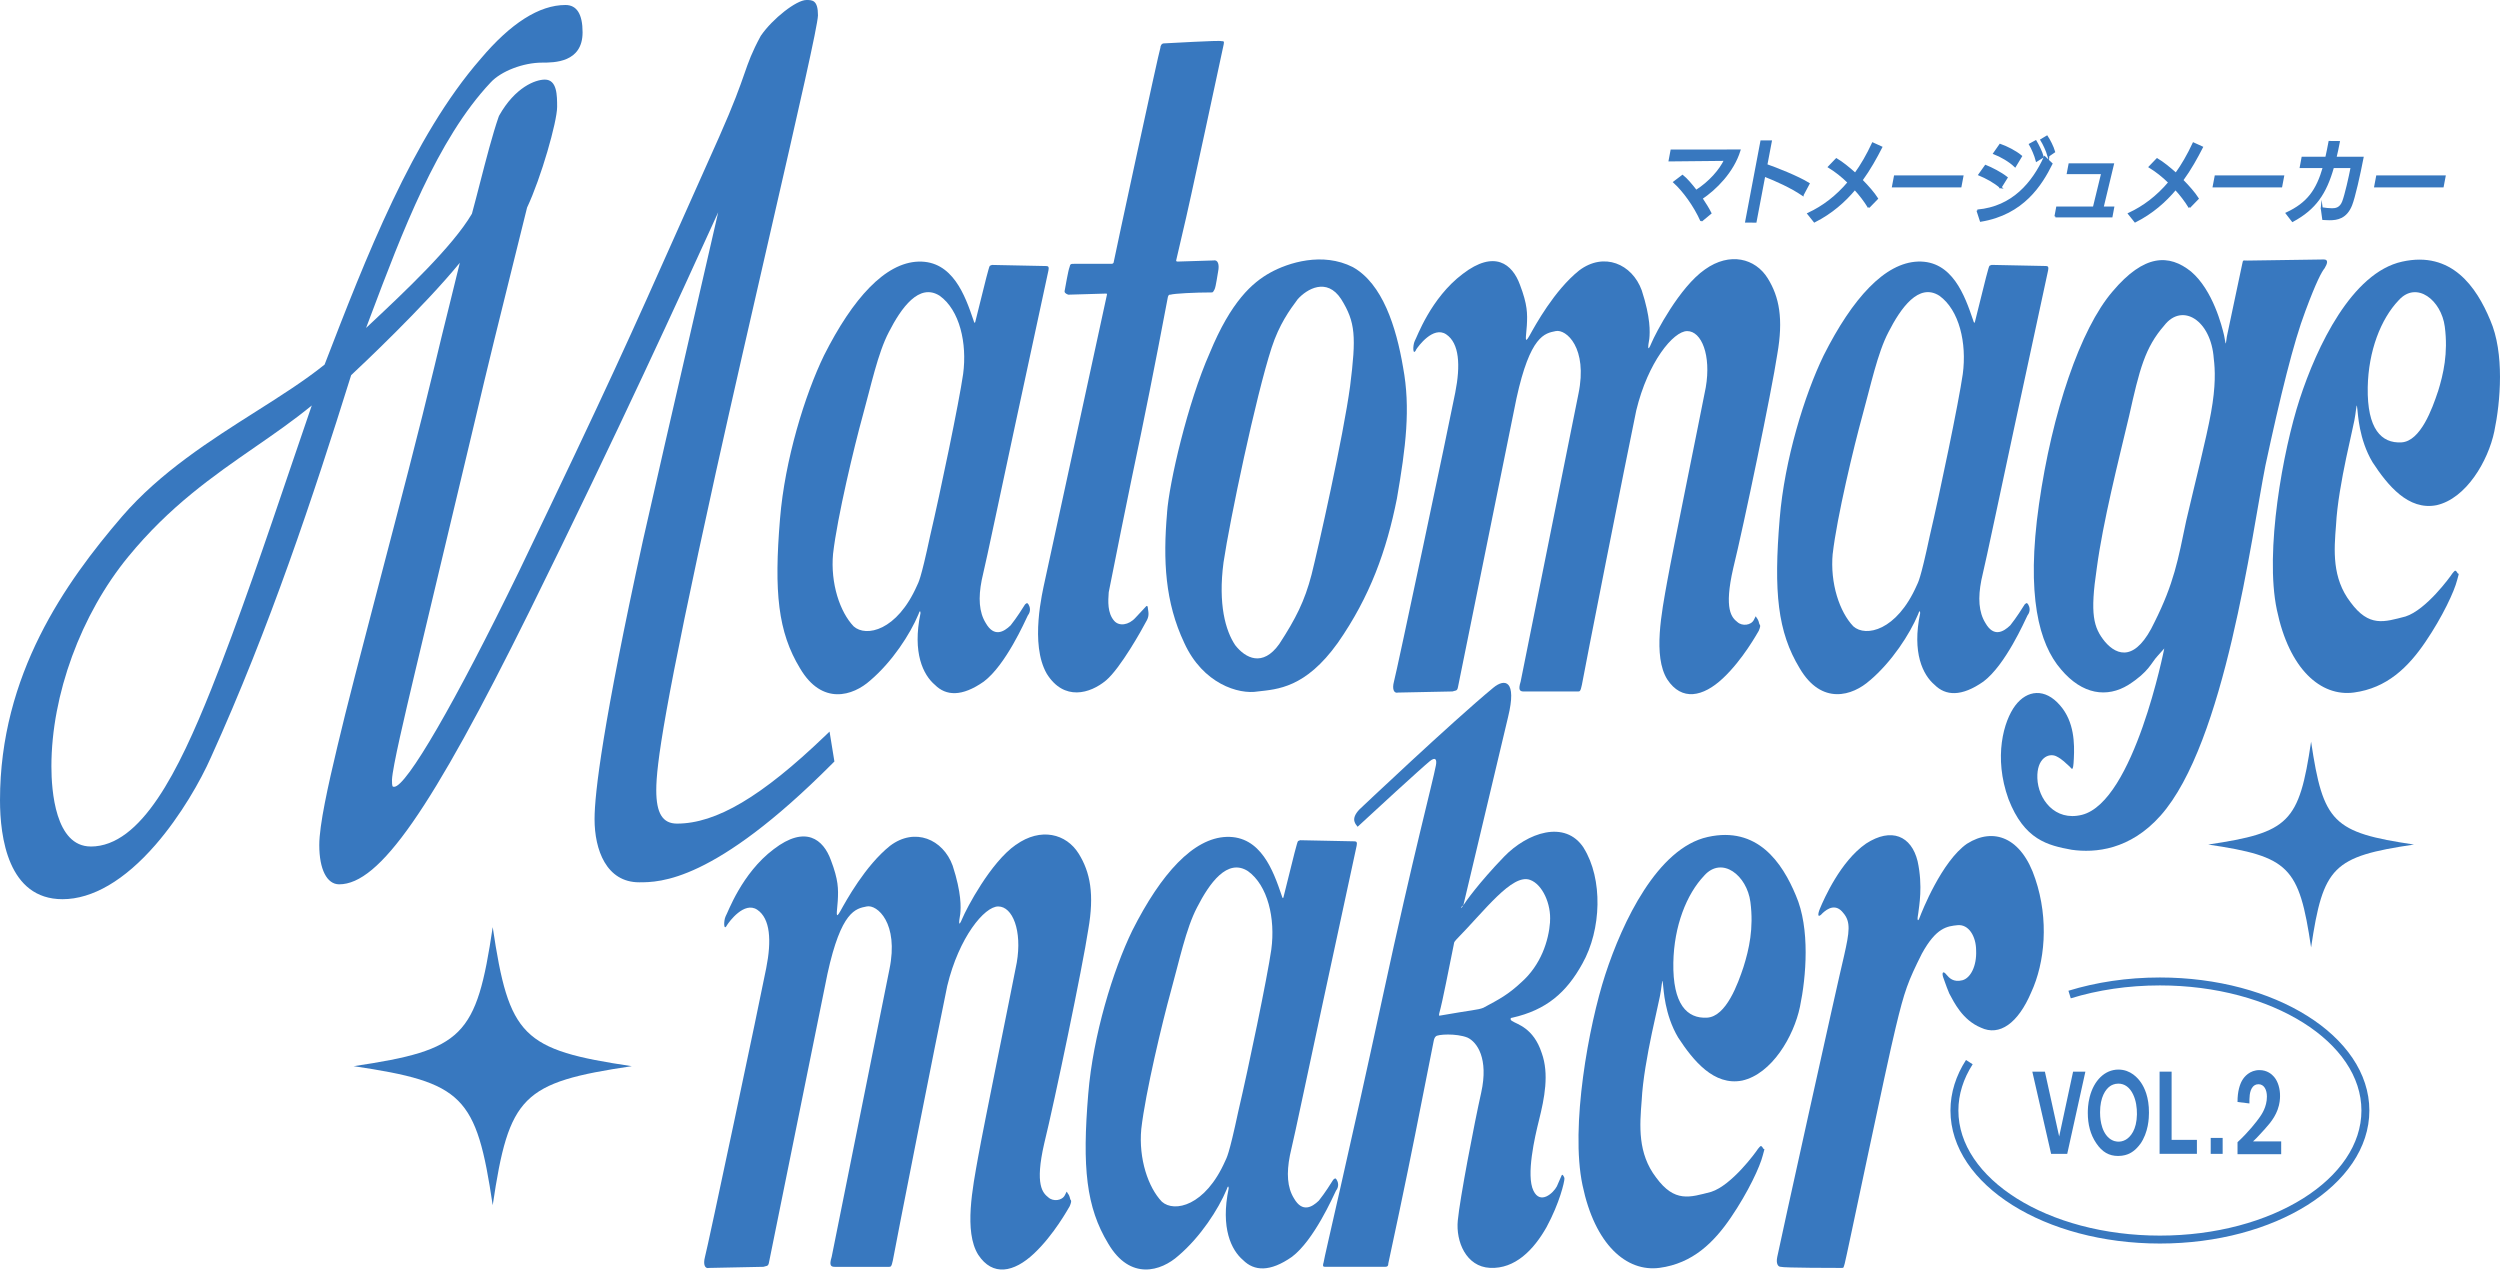 <?xml version="1.0" encoding="UTF-8"?><svg id="_レイヤー_2" xmlns="http://www.w3.org/2000/svg" viewBox="0 0 630.34 320.1"><defs><style>.cls-1,.cls-2{fill:#3878bf;}.cls-2{stroke-width:.5px;}.cls-2,.cls-3{stroke:#3878bf;stroke-miterlimit:10;}.cls-3{fill:none;stroke-width:2px;}</style></defs><g id="design"><g><g><g><path class="cls-1" d="M256.16,212.98c-6.42,4.45-12.49,16.12-13.53,18.62-1.04,2.5-.87,.83-.52-1.11,.17-1.67,.35-5.28-1.91-12.23-2.43-6.67-9.54-9.73-15.79-5-6.25,5-11.1,13.89-12.49,16.4-1.39,2.5-.87,.28-.69-2.5,.17-3.06,.17-5.28-1.73-10.28-1.91-5.28-6.42-8.89-14.4-2.78-8.15,6.11-11.62,16.12-12.15,16.95-.52,1.11-.52,3.89,.35,2.22,.52-.83,4.34-6.11,7.63-3.89,3.3,2.22,3.64,7.78,2.26,14.73-1.39,7.23-14.92,71.14-15.44,72.8-.52,1.95,0,3.06,1.04,2.78l13.71-.28c.69-.28,1.21,0,1.39-1.11l14.75-72.8c3.47-15.84,7.11-16.4,9.89-16.95,2.6-.56,8.15,4.17,5.73,15.84l-14.57,72.53c-.69,2.22-.17,2.5,.87,2.5h13.53c.52,0,.69,0,1.04-1.67,.52-3.06,11.1-56.69,13.71-69.19,2.95-12.23,9.37-20.01,12.84-20.01,3.64,0,6.07,6.11,4.68,14.17-1.56,8.06-8.33,41.13-9.72,48.91-1.39,7.78-3.64,18.9,0,24.73,3.64,5.56,9.02,4.45,14.05-.28,5.03-4.72,8.68-11.39,9.02-11.95,.35-.83,.52-1.39,.17-1.67-.17-.56-.17-.83-.52-1.39-.52-.56-.17-1.11-.87,.28-.69,1.39-2.95,1.67-4.16,.56-1.39-1.11-3.47-3.06-1.04-13.62,2.6-10.56,9.72-44.74,11.1-53.91,1.56-8.89,.52-14.45-2.43-19.17-3.12-5-9.54-6.67-15.79-2.22Z"/><path class="cls-1" d="M337.03,297.45c-.35-.56-.52-.28-.87,0-.52,.83-2.08,3.34-3.64,5.28-1.73,1.67-4.16,3.06-6.25-.56-1.73-2.78-1.91-6.39-1.04-10.84,1.39-5.84,5.2-24.18,8.33-38.63l8.5-39.46c.17-.83,0-1.11-.52-1.11l-13.71-.28c-.69,.28-.52,0-.87,1.11-.17,.28-3.12,12.51-3.3,13.06-.17,.83-.35,.28-.52-.28-2.08-6.11-5.21-15.01-13.88-14.73-8.33,.28-16.48,9.17-23.77,23.62-4.86,10-9.89,26.4-11.1,41.13-1.56,18.62-.52,28.62,5.03,37.79,5.55,9.45,13.36,6.95,17.7,3.06,5.55-4.72,10.06-11.67,12.15-16.67,.35-1.11,.52-.83,.52-.28-2.08,10,.69,15.56,3.64,18.06,2.78,2.78,6.77,3.06,12.32-.83,5.55-4.17,10.41-15.28,11.1-16.67,.87-1.11,.52-2.22,.17-2.78Zm-16.48-58.08c-1.04,7.23-5.73,29.73-8.33,40.85-2.43,11.39-2.95,11.67-3.3,12.5-5.03,11.39-12.84,13.06-15.96,10.28-3.47-3.61-5.9-10.84-5.2-18.34,1.04-9.17,5.38-27.23,7.46-34.73,2.08-7.5,3.82-15.84,6.59-21.12,3.12-6.11,7.63-12.5,12.84-9.17,5.03,3.61,6.94,11.95,5.9,19.73Z"/><path class="cls-1" d="M399.33,213.81c-4.68-7.22-14.23-3.89-20.13,2.22-6.42,6.67-9.72,11.39-10.24,12.23-.69,1.11-.87,.56,0,0l11.28-47.48c2.29-9.35-.85-9.75-3.7-7.4-10.42,8.6-33.76,30.69-33.76,30.69-2.48,2.58-.83,3.83-.48,4.39,3.05-2.87,16.33-15.03,18.19-16.53,1.44-1.17,1.84-.46,1.55,1.05-.83,4.4-5.64,22.3-13.3,57.82-8.61,39.92-14.84,66.1-15.01,67.49-.35,1.11,0,1.11,.35,1.11h15.27c.52,0,.69-.28,.69-.83,.17-.56,4.86-22.79,6.77-32.51l4.68-23.62q.17-.83,.52-1.11c.35-.56,5.21-.83,7.98,.28,2.43,1.11,5.38,5.28,3.47,13.89-1.74,7.78-5.38,26.68-5.9,32.23-.52,5.28,2.08,11.67,8.15,11.95,6.25,.28,10.93-4.45,14.23-10.28,3.3-6.11,4.51-11.39,4.51-12.23,0-.28-.17-.56-.35-.83-.17-.28-.35,0-.35,0l-1.21,2.78c-.87,1.67-4.16,4.72-5.9,1.11-1.91-3.89,.35-13.62,1.39-17.78,1.39-5.56,2.6-11.67,.69-16.95-2.08-6.39-6.25-7.23-7.46-8.06-.52-.28-.52-.83,0-.83,8.67-1.95,13.71-6.39,17.7-13.62,4.86-8.61,5.21-21.4,.35-29.18Zm-8.5,18.62c-.35,4.72-2.26,10.84-7.29,15.28-3.3,3.06-5.38,4.17-9.54,6.39-1.39,.56-2.95,.56-10.76,1.94-.35,0-.52,.28-.35-.56,.87-3.06,2.43-11.39,3.64-17.23,.17-.83,0-.56,.69-1.39,7.11-7.22,14.05-16.67,18.56-15.01,3.12,1.11,5.38,6.11,5.03,10.56Z"/><path class="cls-1" d="M444.46,289.39c-.52-.83-.69-.28-1.21,.28-.52,.83-6.59,9.17-11.8,10.84-5.38,1.39-9.19,2.78-13.88-3.61-4.68-6.11-4.16-13.06-3.64-19.45,.52-10.28,4.68-25.56,4.86-27.79,.35-2.5,.35-3.06,.52-1.39,.17,1.11,.35,7.5,3.82,13.34,3.82,5.84,9.02,12.23,16.14,10.84,7.46-1.67,13.01-11.12,14.57-18.62,1.56-7.5,2.6-19.73-1.04-28.07-3.47-8.34-9.72-17.51-22.21-14.73-12.67,2.78-21.51,21.4-25.85,34.73-4.16,12.78-8.85,38.35-5.73,53.07,3.12,15.01,11.1,21.95,19.43,20.84,8.33-1.11,13.71-6.39,18.04-12.78,4.34-6.39,7.29-12.78,7.98-15.56,.69-2.5,.35-1.11,0-1.95Zm-14.75-68.64c4.51-5,10.76,0,11.63,6.67,.87,6.67-.35,11.95-1.74,16.39-1.39,4.17-4.34,12.51-9.19,12.78-5.03,.28-8.68-3.33-8.5-13.89,.17-9.17,3.3-17.23,7.81-21.95Z"/><path class="cls-1" d="M495.99,212.7c-6.42,4.45-11.45,17.23-11.97,18.62-.52,1.39-.69,.56-.35-1.11,.17-1.67,1.21-6.67-.17-13.06-1.56-6.39-6.59-8.61-13.01-4.45-6.42,4.45-10.58,13.89-11.62,16.4-.69,1.67-.52,2.5,.69,1.11,1.21-1.11,3.3-2.5,5.21,0,1.91,2.22,1.56,4.72,.17,10.84-1.56,6.39-16.48,73.92-16.83,75.86-.35,1.67,.17,2.5,.87,2.5,.69,.28,14.4,.28,15.27,.28,.69,0,.52,0,.87-1.11,.35-1.11,10.58-50.3,12.84-59.47,2.26-9.45,3.12-11.67,6.59-18.62,3.64-6.67,6.42-6.95,9.02-7.22,2.78-.28,4.68,2.78,4.68,6.39,.17,3.89-1.39,6.95-3.47,7.5-2.25,.56-3.3-.56-3.99-1.39-.87-1.11-1.21-.56-.87,.56,.35,.83,.52,1.67,1.56,4.17,1.21,2.22,3.3,6.67,7.98,8.61,4.68,2.22,9.37-1.11,12.67-8.89,3.47-7.5,4.51-18.34,1.04-28.62-3.47-10.56-10.58-13.06-17.18-8.89Z"/></g><g><path class="cls-1" d="M201.72,168.51c5.55,9.45,13.36,6.95,17.7,3.06,5.55-4.72,10.06-11.67,12.15-16.67,.35-1.11,.52-.83,.52-.28-2.08,10,.69,15.56,3.64,18.06,2.78,2.78,6.77,3.06,12.32-.83,5.55-4.17,10.41-15.28,11.1-16.67,.87-1.11,.52-2.22,.17-2.78-.35-.56-.52-.28-.87,0-.52,.83-2.08,3.33-3.64,5.28-1.73,1.67-4.16,3.06-6.25-.56-1.73-2.78-1.91-6.39-1.04-10.84,1.39-5.84,5.2-24.18,8.33-38.63l8.5-39.46c.17-.83,0-1.11-.52-1.11l-13.71-.28c-.69,.28-.52,0-.87,1.11-.17,.28-3.12,12.5-3.3,13.06-.17,.83-.35,.28-.52-.28-2.08-6.11-5.21-15.01-13.88-14.73-8.33,.28-16.48,9.17-23.77,23.62-4.86,10-9.89,26.4-11.1,41.13-1.56,18.62-.52,28.62,5.03,37.79Zm8.33-28.9c1.04-9.17,5.38-27.23,7.46-34.74,2.08-7.5,3.82-15.84,6.59-21.12,3.12-6.11,7.63-12.5,12.84-9.17,5.03,3.61,6.94,11.95,5.9,19.73-1.04,7.22-5.73,29.73-8.33,40.85-2.43,11.39-2.95,11.67-3.3,12.5-5.03,11.39-12.84,13.06-15.96,10.28-3.47-3.61-5.9-10.84-5.2-18.34Z"/><path class="cls-1" d="M269.33,74.3l9.54-.28c.17,0,.35,0,.17,.56l-15.62,71.97c-.52,2.5-3.82,15.84,.52,23.34,4.34,6.95,10.93,5,14.92,1.67,3.64-3.06,9.2-13.06,10.06-14.73,.87-1.39,.69-2.22,.52-3.33,0-.83-.35-.83-.52-.56l-2.6,2.78c-1.74,1.95-4.16,2.22-5.38,.83-1.74-1.95-1.56-5-1.39-7.23,.35-1.95,5.38-26.95,8.15-40.01,2.6-12.5,6.59-33.35,6.77-34.46,.17-.56,.35-.56,.69-.56,.87-.28,6.07-.56,10.41-.56,.35,0,.52-.56,.69-.83,.35-.83,.69-3.61,.87-4.45,.35-1.67,0-3.06-1.21-2.78l-9.02,.28q-.35,0-.35-.28l1.74-7.5c1.21-4.72,10.06-46.13,10.24-46.96,.17-.83,0-.83-.52-.83-.35-.28-13.88,.56-14.57,.56-.52,0-.87,.56-.87,1.11-.35,.83-11.62,53.07-11.8,54.19q-.17,.28-.52,.28h-9.37c-.87,0-1.04,0-1.21,.83-.35,.83-1.04,5-1.21,5.84-.17,.56,.17,.83,.87,1.11Z"/><path class="cls-1" d="M294.26,129.32c-1.04,11.95-.52,22.51,4.34,32.79,4.68,10.28,13.71,13.06,18.56,12.23,4.86-.56,11.97-.83,20.13-12.23,8.15-11.67,12.32-23.34,14.92-36.4,2.26-13.06,3.47-22.79,1.56-33.07-1.74-10.28-5.21-21.12-12.67-25.29-7.63-3.89-16.31-1.11-20.82,1.39-4.51,2.5-9.89,7.22-15.27,20.28-5.55,12.5-10.24,32.79-10.76,40.29Zm14.23,12.51c1.56-10.56,8.15-41.96,12.14-54.19,1.91-5.84,4.51-9.45,6.59-12.23,2.26-2.5,7.29-5.56,10.93,0,3.64,5.84,3.82,9.45,2.26,21.95-1.73,12.78-7.98,40.57-9.72,47.52-1.73,6.67-3.99,11.12-8.15,17.51-4.16,5.84-8.5,3.61-11.1,.28-2.43-3.61-4.34-10.28-2.95-20.84Z"/><path class="cls-1" d="M357.02,88.2c.52-.83,4.34-6.11,7.63-3.89,3.3,2.22,3.64,7.78,2.26,14.73-1.39,7.23-14.92,71.14-15.44,72.8-.52,1.95,0,3.06,1.04,2.78l13.71-.28c.69-.28,1.21,0,1.39-1.11l14.75-72.8c3.47-15.84,7.11-16.39,9.89-16.95,2.6-.56,8.15,4.17,5.73,15.84l-14.57,72.53c-.69,2.22-.17,2.5,.87,2.5h13.53c.52,0,.69,0,1.04-1.67,.52-3.06,11.1-56.69,13.71-69.19,2.95-12.23,9.37-20.01,12.84-20.01,3.64,0,6.07,6.11,4.69,14.17-1.56,8.06-8.33,41.13-9.72,48.91-1.39,7.78-3.64,18.9,0,24.73,3.64,5.56,9.02,4.45,14.05-.28,5.03-4.72,8.67-11.39,9.02-11.95,.35-.83,.52-1.39,.17-1.67-.17-.56-.17-.83-.52-1.39-.52-.56-.17-1.11-.87,.28-.69,1.39-2.95,1.67-4.16,.56-1.39-1.11-3.47-3.06-1.04-13.62,2.6-10.56,9.72-44.74,11.1-53.91,1.56-8.89,.52-14.45-2.43-19.17-3.12-5-9.54-6.67-15.79-2.22-6.42,4.45-12.49,16.12-13.53,18.62-1.04,2.5-.87,.83-.52-1.11,.17-1.67,.35-5.28-1.91-12.23-2.43-6.67-9.54-9.73-15.79-5-6.25,5-11.1,13.89-12.49,16.4-1.39,2.5-.87,.28-.69-2.5,.17-3.06,.17-5.28-1.73-10.28-1.91-5.28-6.42-8.89-14.4-2.78-8.15,6.11-11.62,16.12-12.14,16.95-.52,1.11-.52,3.89,.35,2.22Z"/><path class="cls-1" d="M471.47,171.56c5.55-4.72,10.06-11.67,12.15-16.67,.35-1.11,.52-.83,.52-.28-2.08,10,.69,15.56,3.64,18.06,2.78,2.78,6.77,3.06,12.32-.83,5.55-4.17,10.41-15.28,11.1-16.67,.87-1.11,.52-2.22,.17-2.78s-.52-.28-.87,0c-.52,.83-2.08,3.33-3.64,5.28-1.74,1.67-4.16,3.06-6.25-.56-1.73-2.78-1.91-6.39-1.04-10.84,1.39-5.84,5.21-24.18,8.33-38.63l8.5-39.46c.17-.83,0-1.11-.52-1.11l-13.71-.28c-.69,.28-.52,0-.87,1.11-.17,.28-3.12,12.5-3.3,13.06-.17,.83-.35,.28-.52-.28-2.08-6.11-5.21-15.01-13.88-14.73-8.33,.28-16.48,9.17-23.77,23.62-4.86,10-9.89,26.4-11.1,41.13-1.56,18.62-.52,28.62,5.03,37.79,5.55,9.45,13.36,6.95,17.7,3.06Zm-9.37-31.96c1.04-9.17,5.38-27.23,7.46-34.74,2.08-7.5,3.82-15.84,6.59-21.12,3.12-6.11,7.63-12.5,12.84-9.17,5.03,3.61,6.94,11.95,5.9,19.73-1.04,7.22-5.73,29.73-8.33,40.85-2.43,11.39-2.95,11.67-3.3,12.5-5.03,11.39-12.84,13.06-15.96,10.28-3.47-3.61-5.9-10.84-5.21-18.34Z"/><path class="cls-1" d="M586.11,67.64c.69-1.11,1.04-2.22-.17-2.22l-19.26,.28c-1.39,0-1.04-.28-1.39,1.11l-3.82,18.06c-.35,2.22-.17,2.5-.69-.28-.52-2.22-2.78-11.39-8.33-16.12-5.55-4.45-11.8-4.45-19.78,5-8.15,9.45-15.27,30.57-18.56,53.63-3.3,23.06,0,35.29,5.55,41.68,5.38,6.39,11.62,7.22,17,3.89,5.21-3.33,5.73-5.56,7.29-7.22l1.74-1.95s-7.59,38.65-20.77,41.95c-6.82,1.7-11.05-3.97-11.23-9.25-.17-5,2.78-6.39,4.69-5.56,1.73,.83,2.6,1.95,3.3,2.5,.69,.56,1.04,1.95,1.21-1.94,.17-3.61,.17-9.17-3.47-13.34-3.82-4.45-8.33-3.89-11.28,0-2.95,3.89-5.55,13.06-1.73,23.62,3.99,10.28,9.89,11.67,15.96,12.78,5.9,.83,14.67,.06,22.38-8.61,16.27-18.28,22.97-70.77,26.44-88.27,3.82-17.78,7.11-31.12,10.06-38.9,2.78-7.5,4.16-10,4.86-10.84Zm-28.63,36.4c-1.21,6.67-3.99,17.51-6.25,27.23-2.08,10-3.12,15.84-7.98,25.56-4.69,10-9.37,8.61-12.49,5-2.95-3.61-3.82-6.95-2.08-18.62,1.56-11.67,5.38-26.68,8.15-38.35,2.6-11.67,3.99-17.23,8.85-22.79,4.51-5.84,11.8-1.39,12.49,8.34,.35,2.78,.52,6.95-.69,13.62Z"/><path class="cls-1" d="M627.87,80.7c-3.47-8.34-9.72-17.51-22.21-14.73-12.67,2.78-21.51,21.4-25.85,34.73-4.16,12.78-8.85,38.35-5.73,53.07,3.12,15.01,11.1,21.95,19.43,20.84s13.71-6.39,18.04-12.78c4.34-6.39,7.29-12.78,7.98-15.56,.69-2.5,.35-1.11,0-1.95-.52-.83-.69-.28-1.21,.28-.52,.83-6.59,9.17-11.8,10.84-5.38,1.39-9.19,2.78-13.88-3.61-4.68-6.11-4.16-13.06-3.64-19.45,.52-10.28,4.68-25.56,4.86-27.79,.35-2.5,.35-3.06,.52-1.39,.17,1.11,.35,7.5,3.82,13.34,3.82,5.84,9.02,12.23,16.14,10.84,7.46-1.67,13.01-11.12,14.57-18.62,1.56-7.5,2.6-19.73-1.04-28.07Zm-13.19,18.06c-1.39,4.17-4.34,12.5-9.19,12.78-5.03,.28-8.68-3.33-8.5-13.89,.17-9.17,3.3-17.23,7.81-21.95,4.51-5,10.76,0,11.62,6.67,.87,6.67-.35,11.95-1.73,16.4Z"/><path class="cls-1" d="M210.38,191.98l-1.22-7.52-1.16,1.11c-15.93,15.28-27.43,22.09-37.3,22.09-3.62,0-5.23-2.59-5.23-8.41,0-6.25,1.82-20.29,15.04-80.21,4.14-18.67,9.07-40.15,13.42-59.11,7.79-33.94,12.2-53.28,12.31-56.05,0-3.88-1.42-3.88-2.92-3.88-2.5,0-8.49,4.68-11.44,8.95l-.09,.14c-2.22,4.1-3.02,6.39-4.12,9.55-1.1,3.16-2.62,7.49-6.35,15.89-3.78,8.45-6.94,15.54-9.75,21.84-12.81,28.75-18.11,40.65-40.72,87.71-16.04,32.99-28.39,54.3-31.47,54.3-.43,0-.55,0-.55-1.77,.14-3.2,3.25-16.32,5.74-26.86l15.01-62.97c3.35-14.35,6.82-28.3,9.88-40.6,1.21-4.85,2.36-9.48,3.43-13.84,3.54-7.5,7.58-21.67,7.58-25.38,0-2.91,0-6.89-3.1-6.89-2.38,0-7.48,1.91-11.51,9.06l-.13,.3c-1.57,4.54-3.15,10.67-4.68,16.6-.69,2.67-1.37,5.33-2.06,7.86-4.87,8.33-17.26,19.95-25.48,27.66-.41,.39-.82,.77-1.21,1.14,.37-.99,.75-1.99,1.13-3,7.88-20.91,16.8-44.62,30.29-58.91,2.62-2.84,8.2-4.99,12.96-4.99,3.06,0,10.21,0,10.21-7.64,0-4.57-1.45-6.89-4.31-6.89-6.6,0-13.81,4.58-21.41,13.6-17.15,19.68-28.94,50.13-39.33,77.07-5.05,4.06-11.08,7.88-17.45,11.92-11.24,7.13-23.99,15.21-33.62,26.38C16.45,146.9,0,170.09,0,201.77c0,9.32,2.05,24.95,15.76,24.95,7.55,0,15.66-4.75,23.45-13.72,6.39-7.36,11.41-16.23,13.98-22.06,14.77-32.58,25.72-65.55,35.35-96.35,2.35-2.19,18.3-17.19,27.4-28.34-.72,3.02-1.66,6.79-2.63,10.69-1.31,5.28-2.67,10.75-3.76,15.41-3.65,15.31-9.09,36.08-13.89,54.41-4.34,16.58-8.44,32.25-10.58,41.4-2.38,9.97-4.58,19.88-4.58,24.91,0,6.11,1.92,9.9,5.01,9.9,10.16,0,23.17-18.66,47.99-68.84,22.68-45.95,38.44-80.55,46.91-99.14l.67-1.46c-12.35,53.6-17.14,74.6-18.97,82.75-10.09,46.17-12.2,63.69-12.2,70.26,0,7.7,2.96,15.92,11.25,15.92,5.16,0,18.86,0,48.6-29.84l.63-.63ZM22.88,213.43c-8.95,0-9.92-14.12-9.92-20.19,0-18.05,7.43-38.32,19.38-52.88h0c10.45-12.74,21.39-20.32,31.98-27.65,5-3.46,9.78-6.77,14.29-10.48-1.64,4.75-3.38,9.87-5.19,15.21-6.2,18.27-13.22,38.98-20.17,56.37-8.24,20.58-17.63,39.63-30.38,39.63Z"/></g></g><g><g><path class="cls-1" d="M521.21,290.93h-4.05l-4.74-20.73h3.17l3.6,16.35,3.51-16.35h3.1l-4.58,20.73Z"/><path class="cls-1" d="M539.59,288.49c-.37,.5-1.3,1.7-2.73,2.38-.5,.23-1.43,.59-2.8,.59-2.28,0-4.01-.97-5.51-3.2-1.5-2.2-2.14-4.79-2.14-7.66,0-.68,.02-2.26,.48-4.02,1.05-4.14,3.8-6.9,7.24-6.9,3.1,0,4.94,2.17,5.7,3.29,.84,1.23,2.03,3.64,2,7.6,0,1.29-.11,4.96-2.23,7.93Zm-1.75-12.54c-.84-1.76-2.12-2.73-3.74-2.73-1,0-1.73,.41-2.05,.62-1.14,.79-2.55,2.73-2.55,6.61,0,.79,.02,4.61,2.28,6.52,.98,.82,1.96,.88,2.37,.88,.32,0,1.05-.03,1.85-.5,1.18-.7,2.73-2.47,2.8-6.37,.02-1.7-.23-3.52-.96-5.02Z"/><path class="cls-1" d="M544.51,290.93v-20.73h3.03v17.2h6.38v3.52h-9.41Z"/><path class="cls-1" d="M557.4,290.93v-4.02h3.01v4.02h-3.01Z"/><path class="cls-1" d="M564.16,291.02v-3.03c2.78-2.57,4.8-5.16,5.66-6.4,.38-.56,1.75-2.47,1.75-5.1,0-1.7-.7-3.12-2.13-3.12-.77,0-1.2,.4-1.42,.65-.91,1.08-.86,2.84-.86,4.2l-3-.37c-.02-2.72,.62-4.51,1.15-5.41,.53-.96,1.94-2.63,4.39-2.63,1.92,0,3.12,1.05,3.67,1.7,1.03,1.21,1.54,3.09,1.51,4.85,0,.62-.05,1.95-.62,3.46-.96,2.6-2.83,4.42-4.46,6.21-.58,.62-1.13,1.24-1.73,1.76h7.1v3.22h-11.01Z"/></g><path class="cls-3" d="M521.82,250.76c6.87-2.12,14.6-3.3,22.77-3.3,28.61,0,51.81,14.57,51.81,32.54s-23.19,32.54-51.81,32.54-51.81-14.57-51.81-32.54c0-4.31,1.34-8.43,3.76-12.2"/></g><g><path class="cls-2" d="M428.96,55.65c-1.69-3.8-4.49-7.61-6.82-9.72l2.08-1.58c.96,.75,2.21,2.21,3.43,3.8,3.45-2.19,6.06-5.22,7.32-7.84l-14,.14,.47-2.49,17.15-.02c-1.68,5.38-6.02,9.69-9.57,12.07,.92,1.36,1.74,2.71,2.25,3.73l-2.32,1.92Z"/><path class="cls-2" d="M454.53,49.12c-2.93-1.99-6.72-3.68-9.68-4.84l-2.2,11.61-2.38-.02,3.83-20.22h2.39l-1.13,5.96c2.46,.86,7.89,2.98,10.66,4.7l-1.49,2.8Z"/><path class="cls-2" d="M471.17,52.24c-.94-1.56-2.15-3.14-3.5-4.61-2.61,3.12-5.88,6.03-10.18,8.2l-1.55-1.94c3.78-1.76,7.16-4.34,10.16-7.89-1.58-1.56-3.3-2.91-4.94-3.91l1.86-1.94c1.36,.79,3.07,2.17,4.76,3.68,1.59-2.19,3.05-4.72,4.42-7.66l2.13,.97c-1.33,2.6-2.92,5.49-4.96,8.29,1.61,1.63,3.06,3.3,3.9,4.63l-2.11,2.17Z"/><path class="cls-2" d="M477.29,47l.48-2.53h17.03l-.48,2.53h-17.03Z"/><path class="cls-2" d="M498.58,53.08c8.96-.79,14.03-7,16.97-13.42l1.71,1.63c-2.59,5.2-7.14,12.61-17.83,14.37l-.84-2.58Zm5.86-5.85c-1.56-1.38-3.73-2.51-5.37-3.19l1.57-2.21c1.46,.59,3.76,1.74,5.31,2.96l-1.52,2.44Zm3.63-5.33c-1.44-1.38-3.64-2.6-5.26-3.23l1.5-2.15c1.51,.52,3.82,1.65,5.27,2.87l-1.51,2.51Zm5.45-1.4c-.32-1.29-1.14-3.16-1.69-4.09l1.44-.79c.51,.84,1.45,2.69,1.78,3.93l-1.53,.95Zm2.96-1.24c-.36-1.22-1.16-2.98-1.79-3.98l1.41-.84c.58,.86,1.47,2.58,1.82,3.82l-1.44,.99Z"/><path class="cls-2" d="M518.25,54.57l.42-2.24h9.26l2.11-8.68h-8.67l.42-2.21h10.96l-2.61,10.89h2.68l-.42,2.24h-14.15Z"/><path class="cls-2" d="M552.03,52.24c-.94-1.56-2.15-3.14-3.5-4.61-2.61,3.12-5.88,6.03-10.18,8.2l-1.55-1.94c3.78-1.76,7.16-4.34,10.16-7.89-1.58-1.56-3.3-2.91-4.94-3.91l1.86-1.94c1.36,.79,3.07,2.17,4.76,3.68,1.59-2.19,3.05-4.72,4.42-7.66l2.13,.97c-1.33,2.6-2.92,5.49-4.96,8.29,1.61,1.63,3.06,3.3,3.9,4.63l-2.11,2.17Z"/><path class="cls-2" d="M558.15,47l.48-2.53h17.03l-.48,2.53h-17.03Z"/><path class="cls-2" d="M585.39,52.51c.89,.14,1.85,.25,2.6,.25,.94,0,2.15-.18,2.81-1.92,.67-1.81,1.63-6.06,2.14-8.72h-4.7c-1.88,6.62-4.47,10.48-10.2,13.58l-1.48-1.92c5.33-2.49,7.68-5.74,9.37-11.66h-5.83l.44-2.35h5.99c.31-1.31,.55-2.62,.81-3.98l2.37,.02c-.26,1.4-.56,2.73-.85,3.95h6.83c-.83,4.29-2.11,10.01-2.89,11.95-1.29,3.21-3.55,3.57-5.37,3.57-.65,0-1.26-.05-1.67-.07l-.37-2.71Z"/><path class="cls-2" d="M598.87,47l.48-2.53h17.03l-.48,2.53h-17.03Z"/></g><path class="cls-1" d="M159.29,268.82c-27.63,4.11-30.96,7.44-35.06,35.06-4.11-27.63-7.44-30.96-35.06-35.06,27.63-4.11,30.96-7.44,35.06-35.06,4.11,27.63,7.44,30.96,35.06,35.06Z"/><path class="cls-1" d="M608.65,212.94c-20.44,3.04-22.9,5.5-25.94,25.94-3.04-20.44-5.5-22.9-25.94-25.94,20.44-3.04,22.9-5.5,25.94-25.94,3.04,20.44,5.5,22.9,25.94,25.94Z"/></g></g></svg>